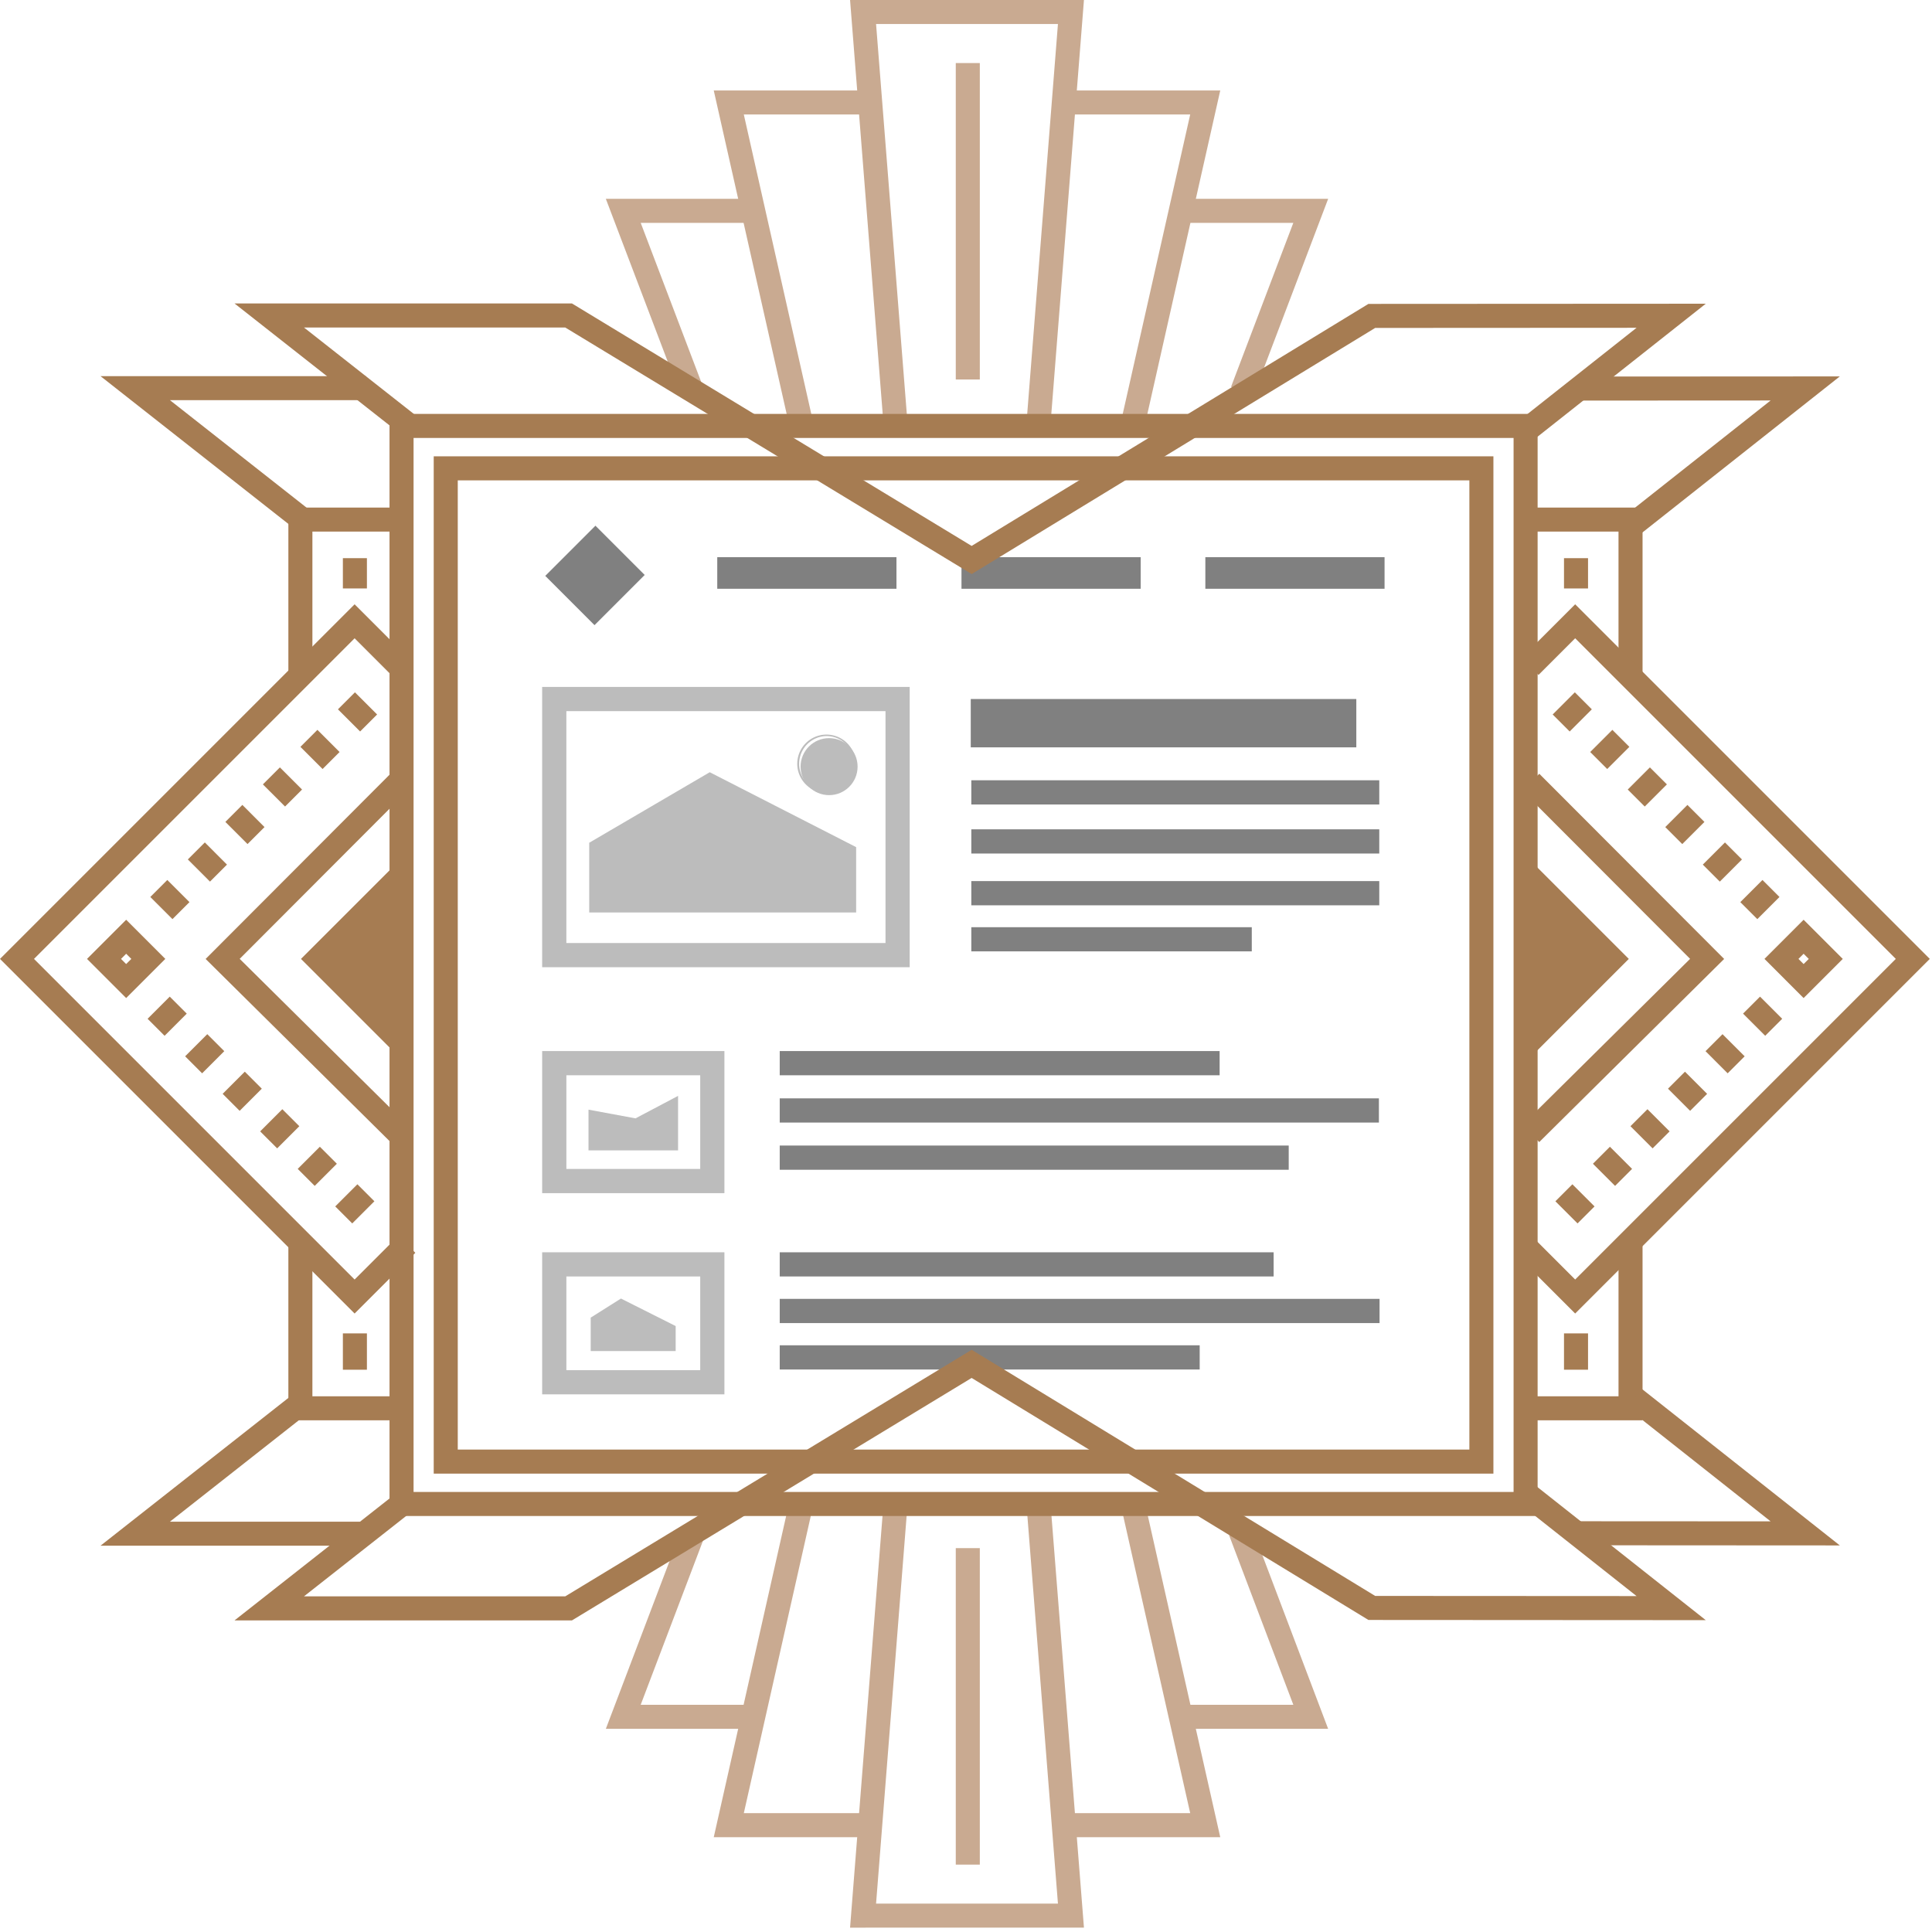 <svg viewBox="0 0 319 319" xmlns="http://www.w3.org/2000/svg" fill-rule="evenodd" clip-rule="evenodd" stroke-linejoin="round" stroke-miterlimit="2"><path d="M174.681 314.312l-5.272-66.867 3.956-.312 5.61 71.147-38.618.001 5.57-70.652 3.956.312-5.232 66.371h30.03z" fill="#c9aa91"/><path d="M196.52 299.376l-11.422-50.68 3.872-.872 12.511 55.522h-25.935v-3.97h20.973zm-73.707.001h20.483v3.97H117.85l12.407-55.049 3.872.872-11.315 50.207z" fill="#c9aa91"/><path d="M213.547 281.483L202.94 253.49l3.712-1.406 12.643 33.37h-24.624v-3.97h18.876zm-107.759-.001h18.383v3.97h-24.137l12.532-32.996 3.71 1.41-10.488 27.616zm55.993 26.388v-52.25h-3.969v52.25h3.97zM144.651 3.968l5.232 66.371-3.956.312-5.57-70.65 38.618-.002-5.61 71.148-3.956-.312 5.272-66.867h-30.03z" fill="#c9aa91"/><path d="M196.52 18.903h-20.974v-3.968h25.935l-12.51 55.521-3.873-.872 11.421-50.68zm-73.707.001l11.315 50.206-3.872.872-12.407-55.046h25.447v3.968h-20.483z" fill="#c9aa91"/><path d="M213.545 36.798h-18.874V32.83h24.626l-12.322 32.445-3.71-1.41 10.28-27.067zm-107.755 0l10.061 26.463-3.71 1.41-12.108-31.84h24.138v3.967H105.79zm52.022-26.387v52.25h3.97v-52.25h-3.97z" fill="#c9aa91"/><path d="M71.613 75.343v167.97h174.97V75.343H71.612zm3.97 3.97v160.03h167.031V79.313H75.582zm-24.001 8.463v24.385h-3.968V83.808h18.317v3.968H51.582zm0 142.768h15.35v3.97H47.613V205.16h3.968v25.383z" fill="#a67c52"/><path d="M60.582 226.161v-6h-3.968v6h3.968zm0-129v-5h-3.968v5h3.968zm3.733-28.818v181.97h189.567V68.342H64.315zm3.97 3.97v174.03h181.628V72.313H68.284z" fill="#a67c52"/><path d="M39.576 158.32l27.7 27.431-2.793 2.82-30.53-30.235 30.521-30.577 2.81 2.804-27.708 27.757z" fill="#a67c52"/><path d="M58.552 211.268l7.217-7.218 2.807 2.807-10.024 10.024L0 158.328l58.552-58.551 8.856 8.856-2.806 2.807-6.05-6.05-52.939 52.938 52.939 52.94z" fill="#a67c52"/><path d="M58.16 202.005l3.657-3.657-2.806-2.807-3.658 3.657 2.806 2.807zm-6.197-6.197l3.657-3.657-2.807-2.806L49.157 193l2.806 2.807zm-6.198-6.195l3.658-3.66-2.805-2.806-3.66 3.66 2.807 2.806zm-6.195-6.198l3.657-3.657-2.806-2.807-3.658 3.657 2.806 2.807zm-6.197-6.196l3.658-3.657-2.806-2.807-3.658 3.657 2.806 2.807zm-6.197-6.195l3.658-3.66-2.806-2.806-3.658 3.659 2.806 2.807zm28.625-53.904l3.66 3.658 2.806-2.807-3.659-3.658-2.807 2.807zm-6.196 6.196l3.658 3.66 2.806-2.807-3.658-3.66-2.806 2.807zm-6.197 6.197l3.658 3.657 2.807-2.806-3.658-3.657-2.807 2.806zm-6.196 6.197l3.659 3.658 2.805-2.806-3.658-3.66-2.806 2.807zm-6.197 6.196l3.658 3.66 2.806-2.807-3.658-3.66-2.806 2.807zm-6.196 6.198l3.658 3.656 2.806-2.807-3.658-3.656-2.806 2.807zm-10.45 10.224l6.464 6.464 6.464-6.464-6.464-6.464-6.464 6.464zm5.613 0l.85.851.852-.851-.85-.851-.852.851z" fill="#a67c52"/><path d="M64.88 143.145l-15.183 15.183 15.183 15.183v-30.366z" fill="#a67c52" fill-rule="nonzero"/><path d="M267.238 87.776H252.89v-3.968h18.318v28.353h-3.97V87.776zm.002 142.768v-25.383h3.967v29.353H251.89v-3.97h15.35z" fill="#a67c52"/><path d="M262.207 226.161v-6h-3.969v6h3.97zm0-129v-5h-3.969v5h3.97zm16.85 61.159l-27.708-27.757 2.81-2.804 30.522 30.577-30.53 30.235-2.793-2.82 27.7-27.43z" fill="#a67c52"/><path d="M260.082 105.389l-6.05 6.05-2.806-2.807 8.856-8.856 58.552 58.551-58.552 58.553-10.024-10.024 2.807-2.806 7.217 7.217 52.939-52.94-52.939-52.938z" fill="#a67c52"/><path d="M263.28 199.198l-3.657-3.656-2.806 2.807 3.658 3.656 2.806-2.807zm6.198-6.197l-3.658-3.656-2.806 2.807 3.658 3.656 2.806-2.807zm6.197-6.195l-3.657-3.658-2.807 2.806 3.657 3.658 2.807-2.806zm6.195-6.198l-3.656-3.656-2.806 2.806 3.656 3.657 2.807-2.807zm6.198-6.196l-3.657-3.656-2.806 2.806 3.656 3.657 2.807-2.807zm6.197-6.196l-3.658-3.659-2.807 2.806 3.659 3.659 2.806-2.806zm-34.239-53.903l-3.658 3.659 2.807 2.807 3.657-3.66-2.806-2.806zm6.198 6.197l-3.659 3.659 2.806 2.806 3.659-3.659-2.806-2.806zm6.196 6.196l-3.659 3.659 2.807 2.807 3.658-3.659-2.806-2.807zm6.196 6.198l-3.657 3.658 2.806 2.806 3.658-3.658-2.807-2.806zm6.198 6.196l-3.659 3.659 2.807 2.807 3.658-3.659-2.806-2.807zm6.195 6.197l-3.658 3.657 2.806 2.807 3.658-3.657-2.806-2.807zm6.791 19.495l6.465-6.463-6.464-6.465-6.464 6.463 6.463 6.465zm-.85-6.464l.851.851.85-.85-.85-.852-.851.85z" fill="#a67c52"/><path d="M253.754 143.145l15.183 15.183-15.183 15.183v-30.366z" fill="#a67c52" fill-rule="nonzero"/><path d="M28.058 66.072l23.918 18.815-2.454 3.12-32.928-25.903h43.827v3.968H28.058zm264.294.054l-31.68.016-.002-3.968 43.11-.024-32.7 25.854-2.463-3.114 23.735-18.764zM28.058 251.25h32.363v3.968H16.594l32.928-25.903 2.454 3.12-23.918 18.814zm264.294-.054l-23.735-18.764 2.462-3.114 32.701 25.854-43.11-.025.002-3.968 31.68.017z" fill="#a67c52"/><path fill="gray" d="M148.019 91.999h-29.59v5.218h29.59zm40.326 0h-29.59v5.218h29.59zm40.265 0h-29.59v5.218h29.59zm-122.162 2.935l-8.133-8.133-8.286 8.286 8.133 8.134zm117.498 20.487h-63.66v7.975h63.66zm-95.203 62.124h72.635v-4h-72.635v4zm0 7.805h98.933v-3.995h-98.933v3.995zm0 7.794h84.043v-3.997h-84.043v3.997zm31.634-60.314h67.36v-3.994h-67.36v3.995zm0 8.098h67.36v-3.995h-67.36v3.995zm0 8.55h67.36v-3.995h-67.36v3.995zm0 7.61h46.31v-3.993h-46.31v3.993z"/><path d="M89.517 113.423V159.7h60.688v-46.278H89.517zm3.996 3.996v38.288h52.696v-38.288H93.513zm-3.994 56.127v23.46h30.091v-23.46H89.519zm3.996 3.995v15.468h22.1v-15.468h-22.1zm-3.996 29.228v23.457h30.091V206.77H89.519zm3.996 3.994v15.469h22.1v-15.469h-22.1z" fill="#bcbcbc"/><path d="M128.743 210.764h81.55v-3.993h-81.55v3.993zm0 7.696h99.041v-3.996h-99.04v3.997zm0 7.667h69.342v-4h-69.342v4z" fill="gray"/><path d="M97.288 139.152v11.51h44.074v-10.789l-24.174-12.368-19.9 11.647zm-.118 44.068v6.722h14.788v-8.996l-7.028 3.711-7.76-1.436zm.363 34.338v5.517h14.029v-4.125l-9.034-4.542-4.995 3.15z" fill="#bcbcbc"/><circle cx="1084.88" cy="1180.76" r="14.049" fill="#bcbcbc" transform="translate(-226.54 -268.972) scale(.335)"/><path d="M136.463 121.29a4.826 4.826 0 00-4.825 4.822 4.826 4.826 0 004.825 4.821 4.825 4.825 0 004.822-4.821 4.825 4.825 0 00-4.822-4.822zm0 .241a4.58 4.58 0 010 9.161 4.581 4.581 0 010-9.161z" fill="#bcbcbc"/><path d="M160.43 90.14l65.515-39.962 55.701-.03-28.17 22.271-2.463-3.114 19.205-15.182-43.157.023-66.626 40.64-67.102-40.709h-43.14l19.354 15.225-2.454 3.12-28.365-22.314h55.715L160.43 90.14zm66.631 173.37l43.157.024-19.205-15.183 2.462-3.114 28.171 22.273-55.7-.032-65.517-39.96-65.986 40.03H38.728l28.365-22.314 2.454 3.12-19.355 15.225h43.141l67.102-40.708 66.626 40.64z" fill="#a67c52"/></svg>